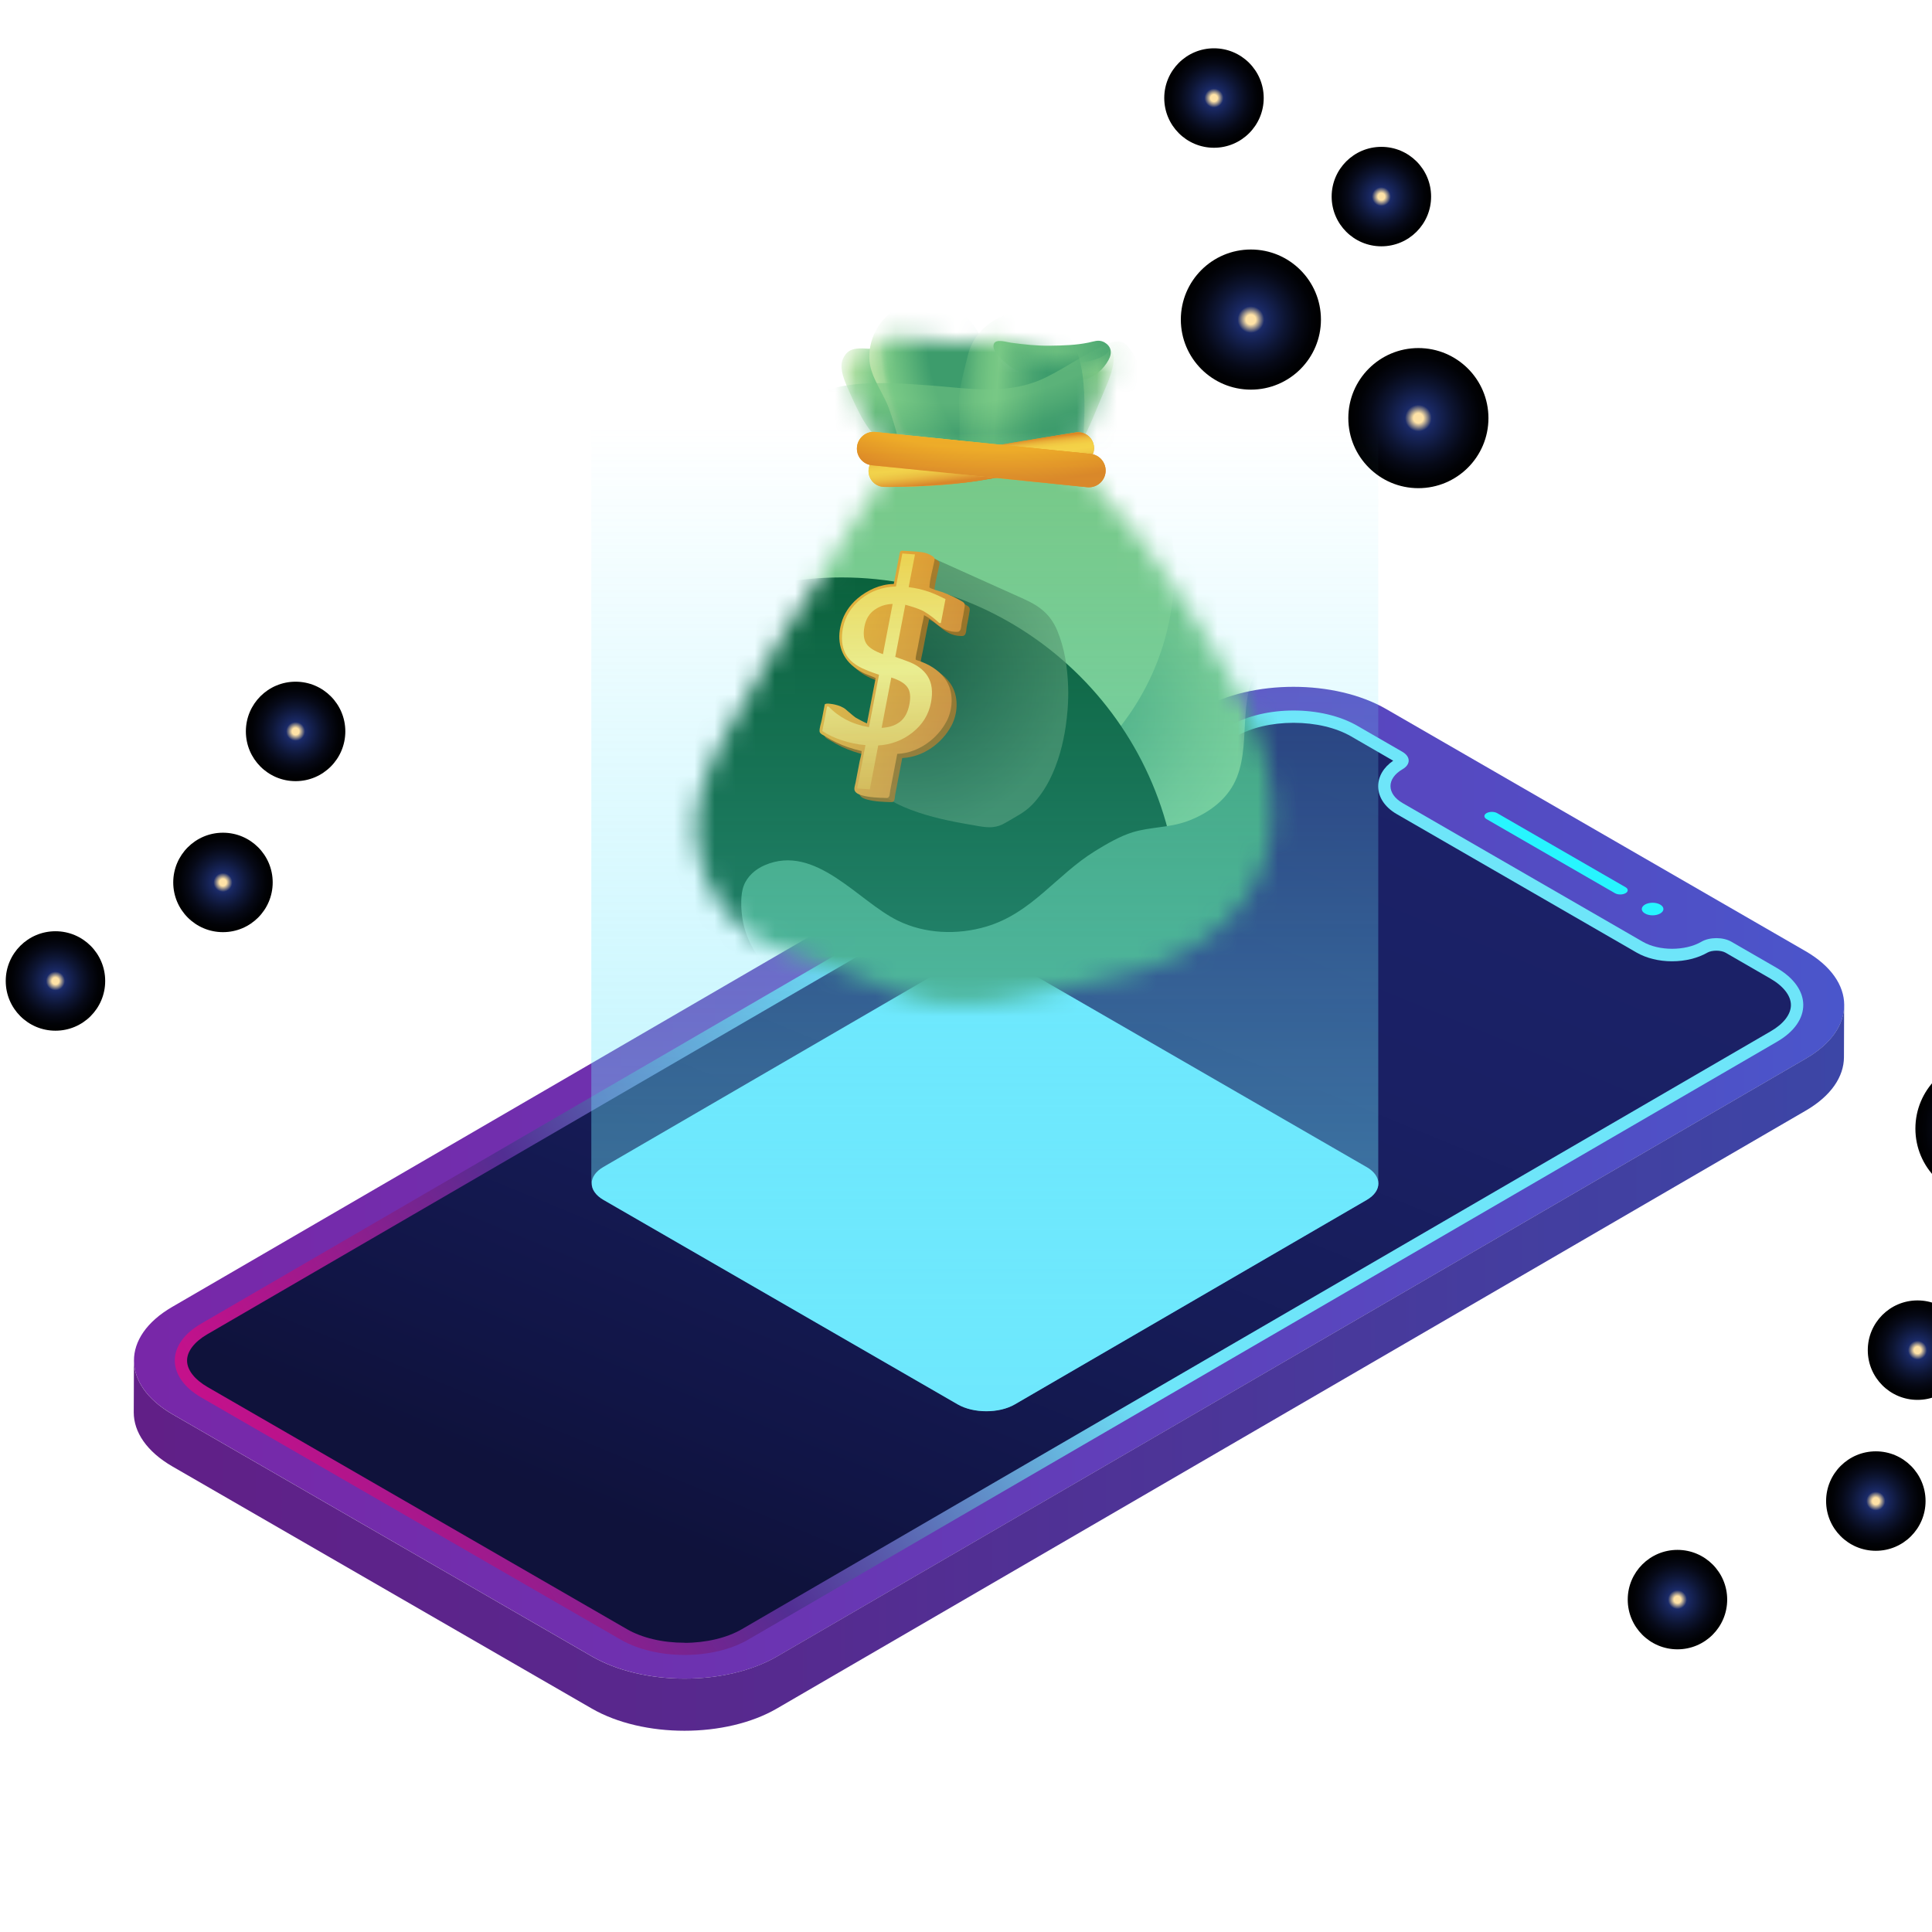 <svg width="96" height="96" viewBox="0 0 96 96" fill="none" xmlns="http://www.w3.org/2000/svg">
<g clip-path="url(#clip0_331_10865)">
<path d="M89.714 47.261L68.881 35.233C66.328 33.759 62.21 33.759 59.675 35.233L8.549 64.944C6.014 66.419 6.028 68.803 8.581 70.278L29.414 82.305C31.967 83.779 36.085 83.779 38.62 82.305L89.746 52.594C92.281 51.12 92.267 48.735 89.714 47.261Z" fill="url(#paint0_linear_331_10865)"/>
<path d="M81.736 44.949C81.945 44.826 82.287 44.826 82.496 44.949C82.705 45.072 82.71 45.267 82.496 45.39C82.287 45.513 81.945 45.513 81.736 45.39C81.527 45.267 81.527 45.072 81.736 44.949Z" fill="#27F5FF"/>
<path d="M73.868 40.403C74.014 40.321 74.246 40.321 74.391 40.403L80.771 44.084C80.917 44.166 80.917 44.303 80.771 44.384C80.626 44.466 80.394 44.466 80.248 44.384L73.868 40.703C73.722 40.621 73.722 40.484 73.868 40.403Z" fill="#27F5FF"/>
<path d="M89.741 52.594L38.615 82.305C36.08 83.779 31.957 83.779 29.409 82.305L8.576 70.278C7.293 69.536 6.651 68.562 6.656 67.593L6.646 70.182C6.646 71.151 7.284 72.125 8.567 72.867L29.4 84.894C31.953 86.369 36.071 86.369 38.605 84.894L89.732 55.183C90.992 54.451 91.62 53.495 91.625 52.535L91.634 49.945C91.634 50.906 91.001 51.861 89.741 52.594Z" fill="url(#paint1_linear_331_10865)"/>
<path d="M88.28 48.093C90.036 49.108 90.046 50.751 88.303 51.761L37.176 81.472C35.434 82.487 32.599 82.487 30.842 81.472L10.009 69.445C8.253 68.43 8.244 66.787 9.986 65.777L61.113 36.066C62.856 35.051 65.695 35.051 67.447 36.066L69.686 37.358C70.1 37.6 70.1 37.986 69.691 38.223C68.89 38.687 68.894 39.443 69.7 39.907L81.631 46.796C82.437 47.261 83.738 47.261 84.539 46.796C84.949 46.555 85.622 46.555 86.036 46.796L88.275 48.089L88.28 48.093Z" fill="url(#paint2_linear_331_10865)"/>
<path d="M34.014 81.627C32.922 81.627 31.902 81.386 31.147 80.949L10.314 68.922C9.668 68.548 9.295 68.071 9.295 67.606C9.295 67.147 9.659 66.674 10.291 66.305L61.418 36.594C62.169 36.157 63.183 35.916 64.275 35.916C65.368 35.916 66.387 36.157 67.142 36.594L69.227 37.8C68.749 38.127 68.48 38.583 68.48 39.069C68.48 39.606 68.812 40.107 69.39 40.444L81.322 47.333C81.805 47.611 82.428 47.766 83.083 47.766C83.739 47.766 84.362 47.611 84.844 47.333C84.949 47.274 85.113 47.238 85.286 47.238C85.459 47.238 85.622 47.274 85.732 47.333L87.971 48.626C88.617 48.999 88.99 49.477 88.99 49.941C88.99 50.401 88.626 50.874 87.989 51.242L36.863 80.953C36.121 81.386 35.079 81.632 34.005 81.632L34.014 81.627Z" fill="url(#paint3_linear_331_10865)"/>
<path d="M67.902 57.986C68.685 58.437 68.69 59.174 67.912 59.625L50.423 69.786C49.645 70.237 48.38 70.237 47.593 69.786L29.991 59.625C29.209 59.174 29.204 58.437 29.982 57.986L47.47 47.825C48.248 47.374 49.513 47.374 50.296 47.825L67.898 57.986H67.902Z" fill="#6EE8FD"/>
<path style="mix-blend-mode:color-dodge" d="M83.352 81.954C84.716 81.954 85.823 80.848 85.823 79.483C85.823 78.119 84.716 77.013 83.352 77.013C81.987 77.013 80.881 78.119 80.881 79.483C80.881 80.848 81.987 81.954 83.352 81.954Z" fill="url(#paint4_radial_331_10865)"/>
<path style="mix-blend-mode:color-dodge" d="M95.28 69.559C96.644 69.559 97.751 68.452 97.751 67.088C97.751 65.723 96.644 64.617 95.28 64.617C93.915 64.617 92.809 65.723 92.809 67.088C92.809 68.452 93.915 69.559 95.28 69.559Z" fill="url(#paint5_radial_331_10865)"/>
<path style="mix-blend-mode:color-dodge" d="M98.656 59.561C100.579 59.561 102.137 58.002 102.137 56.08C102.137 54.157 100.579 52.598 98.656 52.598C96.733 52.598 95.175 54.157 95.175 56.08C95.175 58.002 96.733 59.561 98.656 59.561Z" fill="url(#paint6_radial_331_10865)"/>
<path style="mix-blend-mode:color-dodge" d="M93.209 77.058C94.574 77.058 95.68 75.952 95.68 74.587C95.68 73.222 94.574 72.116 93.209 72.116C91.845 72.116 90.738 73.222 90.738 74.587C90.738 75.952 91.845 77.058 93.209 77.058Z" fill="url(#paint7_radial_331_10865)"/>
<path style="mix-blend-mode:color-dodge" d="M2.756 51.215C4.121 51.215 5.227 50.109 5.227 48.744C5.227 47.379 4.121 46.273 2.756 46.273C1.391 46.273 0.285 47.379 0.285 48.744C0.285 50.109 1.391 51.215 2.756 51.215Z" fill="url(#paint8_radial_331_10865)"/>
<path style="mix-blend-mode:color-dodge" d="M14.688 38.815C16.052 38.815 17.159 37.708 17.159 36.343C17.159 34.979 16.052 33.873 14.688 33.873C13.323 33.873 12.217 34.979 12.217 36.343C12.217 37.708 13.323 38.815 14.688 38.815Z" fill="url(#paint9_radial_331_10865)"/>
<path style="mix-blend-mode:color-dodge" d="M11.079 46.318C12.444 46.318 13.55 45.212 13.55 43.847C13.55 42.483 12.444 41.377 11.079 41.377C9.715 41.377 8.608 42.483 8.608 43.847C8.608 45.212 9.715 46.318 11.079 46.318Z" fill="url(#paint10_radial_331_10865)"/>
<path style="mix-blend-mode:color-dodge" d="M60.322 7.342C61.686 7.342 62.793 6.236 62.793 4.871C62.793 3.507 61.686 2.4 60.322 2.4C58.957 2.4 57.851 3.507 57.851 4.871C57.851 6.236 58.957 7.342 60.322 7.342Z" fill="url(#paint11_radial_331_10865)"/>
<path style="mix-blend-mode:color-dodge" d="M62.156 19.361C64.079 19.361 65.637 17.802 65.637 15.88C65.637 13.957 64.079 12.398 62.156 12.398C60.233 12.398 58.675 13.957 58.675 15.88C58.675 17.802 60.233 19.361 62.156 19.361Z" fill="url(#paint12_radial_331_10865)"/>
<path style="mix-blend-mode:color-dodge" d="M68.64 12.239C70.005 12.239 71.111 11.133 71.111 9.768C71.111 8.403 70.005 7.297 68.64 7.297C67.275 7.297 66.169 8.403 66.169 9.768C66.169 11.133 67.275 12.239 68.64 12.239Z" fill="url(#paint13_radial_331_10865)"/>
<path style="mix-blend-mode:color-dodge" d="M70.478 24.257C72.401 24.257 73.96 22.698 73.96 20.776C73.96 18.853 72.401 17.295 70.478 17.295C68.556 17.295 66.997 18.853 66.997 20.776C66.997 22.698 68.556 24.257 70.478 24.257Z" fill="url(#paint14_radial_331_10865)"/>
<mask id="mask0_331_10865" style="mask-type:luminance" maskUnits="userSpaceOnUse" x="34" y="20" width="30" height="30">
<path d="M44.213 23.312C43.204 24.623 42.364 26.173 41.591 27.344C39.679 30.242 37.876 33.22 36.188 36.269C35.532 37.453 34.884 38.676 34.646 40.025C34.222 42.431 35.285 45.054 37.225 46.392C38.596 47.338 40.263 47.639 41.81 48.208C42.891 48.605 43.925 49.138 45.021 49.486C47.23 50.189 49.272 49.928 51.467 49.38C53.687 48.826 56.044 48.641 58.154 47.672C60.141 46.76 61.956 45.206 62.762 43.083C63.494 41.153 63.321 38.945 62.678 36.981C62.034 35.017 60.954 33.25 59.864 31.519C57.804 28.244 55.628 24.962 52.68 22.56C51.08 21.256 48.991 20.204 47.086 20.914C45.978 21.326 45.039 22.239 44.213 23.312H44.213Z" fill="white"/>
</mask>
<g mask="url(#mask0_331_10865)">
<path d="M44.213 23.312C43.204 24.623 42.364 26.173 41.591 27.344C39.679 30.242 37.876 33.22 36.188 36.269C35.532 37.453 34.884 38.676 34.646 40.025C34.222 42.431 35.285 45.054 37.225 46.392C38.596 47.338 40.263 47.639 41.81 48.208C42.891 48.605 43.925 49.138 45.021 49.486C47.23 50.189 49.272 49.928 51.467 49.38C53.687 48.826 56.044 48.641 58.154 47.672C60.141 46.76 61.956 45.206 62.762 43.083C63.494 41.153 63.321 38.945 62.678 36.981C62.034 35.017 60.954 33.25 59.864 31.519C57.804 28.244 55.628 24.962 52.68 22.56C51.08 21.256 48.991 20.204 47.086 20.914C45.978 21.326 45.039 22.239 44.213 23.312H44.213Z" fill="url(#paint15_radial_331_10865)"/>
<path d="M53.231 44.632C58.401 44.632 62.593 40.441 62.593 35.271C62.593 30.1 58.401 25.909 53.231 25.909C48.06 25.909 43.869 30.1 43.869 35.271C43.869 40.441 48.06 44.632 53.231 44.632Z" fill="url(#paint16_radial_331_10865)"/>
<path d="M45.754 40.931C52.712 40.931 58.352 35.29 58.352 28.332C58.352 21.375 52.712 15.735 45.754 15.735C38.797 15.735 33.156 21.375 33.156 28.332C33.156 35.29 38.797 40.931 45.754 40.931Z" fill="url(#paint17_radial_331_10865)"/>
<path d="M41.813 62.202C51.066 62.202 58.568 54.701 58.568 45.447C58.568 36.194 51.066 28.692 41.813 28.692C32.559 28.692 25.058 36.194 25.058 45.447C25.058 54.701 32.559 62.202 41.813 62.202Z" fill="url(#paint18_radial_331_10865)"/>
<path d="M36.833 44.768C36.839 44.506 36.867 44.242 36.961 43.998C37.139 43.537 37.542 43.188 37.995 42.993C40.521 41.904 42.632 44.774 44.61 45.744C45.962 46.407 47.571 46.469 49.015 46.039C51.276 45.364 52.486 43.481 54.406 42.293C54.971 41.944 55.653 41.545 56.287 41.352C57.162 41.087 58.102 41.131 58.983 40.81C59.927 40.466 60.813 39.861 61.293 38.978C62.279 37.164 61.371 34.64 62.657 33.024C62.977 32.623 63.478 32.302 63.981 32.405C64.287 32.467 64.541 32.673 64.769 32.886C67.642 35.555 68.307 40.012 67.256 43.789C66.356 47.021 64.247 49.989 61.26 51.514C58.835 52.753 56.027 52.984 53.304 52.972C52.299 52.968 51.289 52.933 50.297 52.766C49.19 52.579 48.118 52.229 47.051 51.88C45.307 51.31 43.563 50.74 41.82 50.17C39.297 49.345 36.768 47.779 36.833 44.768H36.833Z" fill="url(#paint19_radial_331_10865)"/>
</g>
<path d="M49.387 17.08C49.505 16.821 50.04 17.005 50.235 17.03C50.884 17.116 51.513 17.186 52.167 17.178C52.802 17.171 53.459 17.152 54.084 17.024C54.342 16.972 54.572 16.865 54.832 16.987C54.861 17 55.088 17.11 55.164 17.327C55.234 17.528 55.175 17.723 55.076 17.9C54.821 18.358 54.412 18.705 53.932 18.848C53.161 19.079 52.256 18.916 51.485 18.753C51.003 18.651 50.523 18.473 50.123 18.161C49.906 17.993 49.226 17.435 49.387 17.08L49.387 17.08Z" fill="url(#paint20_radial_331_10865)"/>
<mask id="mask1_331_10865" style="mask-type:luminance" maskUnits="userSpaceOnUse" x="41" y="16" width="15" height="7">
<path d="M44.323 22.29C43.211 21.722 42.752 20.698 42.152 19.355C41.844 18.669 41.712 18.189 41.898 17.807C41.931 17.738 42.038 17.517 42.26 17.407C42.499 17.287 42.851 17.308 43.032 17.32C43.186 17.329 43.293 17.349 43.387 17.273C43.489 17.19 43.48 17.071 43.524 16.977C43.654 16.704 44.199 16.735 44.767 16.774C45.584 16.831 45.993 16.859 46.315 16.9C46.82 16.963 47.056 17.011 47.518 17.023C47.747 17.029 47.954 17.035 48.238 17.008C48.717 16.963 48.785 16.885 49.182 16.877C49.544 16.869 49.815 16.927 49.919 16.952C50.007 16.973 50.167 17.015 50.479 17.147C50.917 17.332 51.23 17.514 51.307 17.557C52.021 17.96 52.87 18.009 53.079 18.021C54.216 18.087 55.063 17.666 55.096 17.402C55.099 17.378 55.102 17.294 55.132 17.287C55.182 17.274 55.27 17.497 55.297 17.565C55.483 18.035 55.027 19.058 54.868 19.425C54.441 20.413 53.946 21.774 53.561 22.159C53.295 22.425 52.992 22.578 52.992 22.578C52.948 22.601 52.916 22.614 52.898 22.623C52.189 22.956 51.52 22.819 51.112 22.747C49.941 22.539 48.843 22.504 48.058 22.499C47.605 22.496 46.974 22.522 46.214 22.65C45.876 22.631 45.539 22.612 45.201 22.594C44.986 22.551 44.672 22.468 44.323 22.29V22.29Z" fill="white"/>
</mask>
<g mask="url(#mask1_331_10865)">
<path d="M44.323 22.29C43.211 21.722 42.752 20.698 42.152 19.355C41.844 18.669 41.712 18.189 41.898 17.807C41.931 17.738 42.038 17.517 42.26 17.407C42.499 17.287 42.851 17.308 43.032 17.32C43.186 17.329 43.293 17.349 43.387 17.273C43.489 17.19 43.48 17.071 43.524 16.977C43.654 16.704 44.199 16.735 44.767 16.774C45.584 16.831 45.993 16.859 46.315 16.9C46.82 16.963 47.056 17.011 47.518 17.023C47.747 17.029 47.954 17.035 48.238 17.008C48.717 16.963 48.785 16.885 49.182 16.877C49.544 16.869 49.815 16.927 49.919 16.952C50.007 16.973 50.167 17.015 50.479 17.147C50.917 17.332 51.23 17.514 51.307 17.557C52.021 17.96 52.87 18.009 53.079 18.021C54.216 18.087 55.063 17.666 55.096 17.402C55.099 17.378 55.102 17.294 55.132 17.287C55.182 17.274 55.27 17.497 55.297 17.565C55.483 18.035 55.027 19.058 54.868 19.425C54.441 20.413 53.946 21.774 53.561 22.159C53.295 22.425 52.992 22.578 52.992 22.578C52.948 22.601 52.916 22.614 52.898 22.623C52.189 22.956 51.52 22.819 51.112 22.747C49.941 22.539 48.843 22.504 48.058 22.499C47.605 22.496 46.974 22.522 46.214 22.65C45.876 22.631 45.539 22.612 45.201 22.594C44.986 22.551 44.672 22.468 44.323 22.29V22.29Z" fill="url(#paint21_radial_331_10865)"/>
<path d="M46.417 27.232C46.694 27.667 47.098 28.109 47.614 28.099C47.927 28.092 48.21 27.915 48.457 27.722C49.571 26.852 50.31 25.517 50.456 24.111C50.575 22.962 50.316 21.812 50.05 20.689C49.794 19.614 49.529 18.536 49.109 17.514C48.702 16.522 48.091 15.532 47.114 15.088C45.226 14.229 43.043 15.891 43.205 17.927C43.27 18.745 43.874 19.5 44.157 20.257C44.557 21.326 44.779 22.451 45.047 23.558C45.355 24.831 45.708 26.117 46.417 27.232V27.232Z" fill="url(#paint22_radial_331_10865)"/>
<path d="M48.369 27.534C48.503 28.032 48.757 28.575 49.252 28.718C49.553 28.805 49.876 28.721 50.17 28.61C51.493 28.113 52.596 27.059 53.156 25.761C53.612 24.701 53.709 23.525 53.789 22.374C53.867 21.272 53.935 20.164 53.84 19.063C53.748 17.994 53.46 16.868 52.66 16.152C51.115 14.768 48.535 15.703 48.082 17.694C47.899 18.495 47.611 19.341 47.655 20.148C47.717 21.288 47.66 22.445 47.586 23.582C47.5 24.888 48.025 26.258 48.369 27.534H48.369Z" fill="url(#paint23_linear_331_10865)"/>
<path opacity="0.51" d="M52.388 25.329C51.928 25.441 51.462 25.531 50.997 25.608C48.558 26.01 45.913 26.055 43.772 24.819C42.534 24.105 41.558 23.014 40.7 21.871C40.448 21.536 40.196 21.176 40.135 20.761C39.813 18.57 44.777 19.062 45.914 19.132C47.987 19.26 50.023 19.709 51.976 18.749C52.97 18.26 53.877 17.606 54.883 17.142C55.184 17.003 55.542 16.884 55.835 17.039C55.98 17.116 56.085 17.25 56.179 17.385C57.018 18.579 57.484 20.298 57.155 21.747C56.948 22.659 56.294 23.414 55.538 23.964C54.605 24.643 53.515 25.053 52.388 25.329Z" fill="url(#paint24_radial_331_10865)"/>
</g>
<path d="M44.208 24.196C44.049 24.196 43.953 24.194 43.933 24.194C43.498 24.187 43.15 23.828 43.157 23.392C43.164 22.956 43.527 22.612 43.959 22.616C43.985 22.616 46.527 22.652 48.625 22.288C50.805 21.908 53.423 21.492 53.45 21.488C53.88 21.419 54.284 21.713 54.352 22.143C54.421 22.573 54.127 22.978 53.697 23.046C53.671 23.05 51.064 23.465 48.895 23.842C47.044 24.164 44.951 24.196 44.209 24.196H44.208Z" fill="url(#paint25_linear_331_10865)"/>
<path d="M44.208 24.196C44.049 24.196 43.953 24.194 43.933 24.194C43.498 24.187 43.15 23.828 43.157 23.392C43.164 22.956 43.527 22.612 43.959 22.616C43.985 22.616 46.527 22.652 48.625 22.288C50.805 21.908 53.423 21.492 53.45 21.488C53.88 21.419 54.284 21.713 54.352 22.143C54.421 22.573 54.127 22.978 53.697 23.046C53.671 23.05 51.064 23.465 48.895 23.842C47.044 24.164 44.951 24.196 44.209 24.196H44.208Z" fill="url(#paint26_linear_331_10865)"/>
<path d="M54.108 24.213C54.079 24.213 54.051 24.212 54.022 24.209L43.327 23.119C42.87 23.072 42.538 22.664 42.584 22.207C42.631 21.75 43.038 21.417 43.496 21.464L54.191 22.555C54.648 22.601 54.98 23.009 54.934 23.466C54.89 23.894 54.529 24.213 54.108 24.213H54.108Z" fill="url(#paint27_radial_331_10865)"/>
<path d="M54.108 24.213C54.079 24.213 54.051 24.212 54.022 24.209L43.327 23.119C42.87 23.072 42.538 22.664 42.584 22.207C42.631 21.75 43.038 21.417 43.496 21.464L54.191 22.555C54.648 22.601 54.98 23.009 54.934 23.466C54.89 23.894 54.529 24.213 54.108 24.213H54.108Z" fill="url(#paint28_radial_331_10865)"/>
<path opacity="0.61" d="M45.836 27.864C45.593 28.11 45.484 28.598 45.41 28.935C44.709 32.125 44.009 35.315 43.308 38.505C43.273 38.665 43.237 38.833 43.278 38.993C43.376 39.387 43.891 39.542 44.193 39.728C44.635 40 45.125 40.199 45.615 40.366C46.592 40.698 47.612 40.877 48.627 41.05C49.151 41.14 49.529 41.147 49.98 40.874C50.447 40.59 50.902 40.387 51.29 39.984C51.982 39.265 52.412 38.33 52.682 37.38C52.802 36.956 52.892 36.523 52.956 36.087C52.997 35.806 53.028 35.524 53.05 35.241C53.079 34.859 53.089 34.474 53.074 34.091C53.038 33.156 52.9 32.202 52.535 31.335C52.198 30.532 51.665 30.119 50.884 29.768C49.407 29.104 47.932 28.44 46.455 27.776C46.184 27.654 45.985 27.714 45.836 27.864L45.836 27.864Z" fill="url(#paint29_radial_331_10865)"/>
<path opacity="0.76" d="M48.184 30.25C48.176 30.189 48.141 30.143 48.061 30.096C47.753 29.912 47.426 29.765 47.092 29.635C47.022 29.608 46.423 29.447 46.427 29.386C46.454 28.947 46.594 28.496 46.678 28.064C46.685 28.029 46.691 27.992 46.682 27.958C46.669 27.909 46.627 27.874 46.585 27.845C46.432 27.741 46.252 27.674 46.068 27.646C46.068 27.646 46.067 27.646 46.066 27.646C45.752 27.598 45.425 27.595 45.108 27.572C44.987 27.563 44.969 27.604 44.949 27.708C44.864 28.151 44.779 28.594 44.693 29.037L44.691 29.052C44.679 29.109 44.669 29.166 44.658 29.223C44.655 29.223 44.653 29.223 44.65 29.224C44.644 29.224 44.638 29.224 44.632 29.224C43.979 29.238 43.34 29.531 42.846 29.954C42.464 30.282 42.174 30.709 42.045 31.197L42.043 31.206C41.815 32.018 42.008 32.829 42.689 33.354C42.86 33.486 43.047 33.594 43.242 33.686C43.286 33.706 43.761 33.889 43.759 33.899C43.616 34.64 43.474 35.381 43.331 36.123L43.327 36.146C43.322 36.168 42.808 35.893 42.765 35.865C42.586 35.746 42.44 35.6 42.279 35.461C42.127 35.331 41.909 35.254 41.715 35.212C41.641 35.196 41.245 35.116 41.226 35.221C41.178 35.468 41.131 35.715 41.083 35.962C41.05 36.138 40.955 36.377 40.972 36.556C40.972 36.556 40.972 36.557 40.972 36.558C40.986 36.671 41.194 36.756 41.28 36.809C41.451 36.916 41.628 37.012 41.81 37.099C42.187 37.278 42.587 37.413 42.993 37.508C43.014 37.513 43.037 37.519 43.062 37.525C43.062 37.685 42.995 37.871 42.964 38.03C42.931 38.206 42.897 38.381 42.863 38.556C42.83 38.732 42.796 38.907 42.762 39.083C42.739 39.203 42.662 39.4 42.727 39.514C42.795 39.634 42.946 39.69 43.071 39.725C43.469 39.834 43.887 39.846 44.3 39.858C44.478 39.863 44.454 39.628 44.48 39.495C44.519 39.291 44.558 39.088 44.597 38.885C44.676 38.478 44.754 38.072 44.832 37.665C44.842 37.665 44.853 37.664 44.862 37.664C45.879 37.61 46.816 36.932 47.282 36.048C47.588 35.47 47.634 34.686 47.313 34.107C47.041 33.618 46.554 33.291 46.042 33.093C45.979 33.069 45.916 33.047 45.853 33.026C45.757 32.994 45.738 33.005 45.748 32.9C45.766 32.725 45.816 32.547 45.849 32.373C45.916 32.022 45.983 31.67 46.051 31.319C46.061 31.269 46.177 30.78 46.158 30.771C46.371 30.874 46.563 31.027 46.742 31.18C47.007 31.406 47.319 31.581 47.674 31.599C47.804 31.605 47.914 31.627 47.974 31.491C48.021 31.383 48.012 31.257 48.035 31.143C48.087 30.894 48.138 30.644 48.174 30.392C48.185 30.335 48.191 30.29 48.185 30.25L48.184 30.25Z" fill="#C46700"/>
<path d="M47.937 30.044C47.929 29.983 47.894 29.937 47.814 29.89C47.506 29.706 47.179 29.558 46.845 29.429C46.775 29.402 46.176 29.241 46.18 29.18C46.207 28.741 46.347 28.29 46.431 27.858C46.438 27.823 46.444 27.786 46.435 27.752C46.422 27.703 46.38 27.668 46.338 27.639C46.185 27.535 46.005 27.468 45.821 27.44C45.821 27.44 45.82 27.44 45.819 27.44C45.505 27.392 45.178 27.389 44.861 27.366C44.74 27.357 44.722 27.398 44.702 27.502C44.617 27.945 44.531 28.388 44.446 28.831L44.444 28.846C44.432 28.903 44.422 28.96 44.41 29.017C44.408 29.017 44.406 29.017 44.403 29.017C44.397 29.017 44.391 29.018 44.385 29.018C43.732 29.032 43.093 29.325 42.599 29.748C42.217 30.076 41.927 30.503 41.798 30.991L41.796 30.999C41.568 31.812 41.761 32.623 42.442 33.148C42.613 33.28 42.8 33.388 42.995 33.48C43.039 33.5 43.514 33.683 43.511 33.693C43.369 34.434 43.226 35.175 43.084 35.916L43.08 35.94C43.075 35.962 42.56 35.687 42.518 35.659C42.339 35.54 42.193 35.394 42.032 35.255C41.88 35.125 41.662 35.048 41.468 35.006C41.394 34.99 40.998 34.91 40.979 35.015C40.931 35.262 40.884 35.509 40.836 35.756C40.803 35.932 40.708 36.171 40.725 36.349C40.725 36.35 40.725 36.351 40.725 36.352C40.739 36.465 40.947 36.55 41.033 36.603C41.204 36.709 41.381 36.806 41.563 36.893C41.94 37.072 42.34 37.207 42.745 37.302C42.767 37.307 42.79 37.313 42.814 37.319C42.814 37.479 42.748 37.665 42.717 37.824C42.684 38 42.65 38.175 42.616 38.35C42.582 38.526 42.549 38.701 42.515 38.877C42.492 38.997 42.414 39.194 42.48 39.308C42.548 39.428 42.699 39.484 42.824 39.519C43.222 39.628 43.64 39.64 44.053 39.652C44.231 39.657 44.207 39.422 44.233 39.288C44.272 39.085 44.311 38.882 44.35 38.679C44.428 38.272 44.507 37.866 44.585 37.459C44.595 37.459 44.605 37.458 44.615 37.458C45.631 37.404 46.569 36.726 47.035 35.842C47.341 35.264 47.387 34.48 47.066 33.901C46.794 33.412 46.307 33.084 45.795 32.887C45.732 32.863 45.669 32.841 45.606 32.82C45.51 32.788 45.491 32.799 45.501 32.694C45.519 32.519 45.569 32.341 45.602 32.167C45.669 31.816 45.736 31.464 45.804 31.113C45.814 31.063 45.93 30.574 45.911 30.565C46.124 30.668 46.316 30.821 46.495 30.974C46.76 31.2 47.072 31.375 47.427 31.393C47.557 31.399 47.667 31.421 47.727 31.285C47.774 31.177 47.765 31.051 47.788 30.937C47.84 30.688 47.891 30.438 47.927 30.186C47.938 30.129 47.944 30.084 47.938 30.044L47.937 30.044Z" fill="url(#paint30_linear_331_10865)"/>
<path d="M46.096 33.604C46.308 33.941 46.362 34.379 46.259 34.917C46.145 35.508 45.841 36 45.347 36.393C44.852 36.787 44.283 37.003 43.639 37.041C43.499 37.768 43.359 38.495 43.219 39.223C43.01 39.207 42.801 39.192 42.591 39.177C42.729 38.459 42.867 37.742 43.005 37.025C42.609 36.991 42.22 36.912 41.836 36.786C41.453 36.66 41.128 36.506 40.861 36.323C40.939 35.917 41.017 35.511 41.096 35.105C41.123 35.107 41.151 35.11 41.178 35.111C41.422 35.37 41.712 35.587 42.047 35.763C42.382 35.938 42.759 36.061 43.177 36.133C43.344 35.265 43.511 34.397 43.678 33.529C43.591 33.498 43.484 33.461 43.358 33.417C43.233 33.373 43.127 33.332 43.042 33.293C42.523 33.088 42.176 32.81 42.004 32.459C41.831 32.108 41.792 31.689 41.885 31.204C41.995 30.633 42.294 30.152 42.783 29.76C43.272 29.368 43.851 29.162 44.521 29.142C44.626 28.596 44.731 28.049 44.837 27.502C45.046 27.518 45.255 27.533 45.465 27.549C45.36 28.091 45.256 28.634 45.151 29.176C45.483 29.213 45.819 29.29 46.16 29.406C46.501 29.523 46.981 29.769 46.981 29.769L46.752 30.962C46.752 30.962 46.697 30.958 46.669 30.956C46.449 30.744 46.2 30.555 45.921 30.388C45.642 30.221 44.984 30.05 44.984 30.05L44.485 32.641C44.485 32.641 44.708 32.716 44.807 32.754C44.906 32.791 44.992 32.823 45.065 32.849C45.539 33.014 45.883 33.266 46.096 33.603L46.096 33.604ZM43.874 32.505C43.874 32.505 44.194 30.842 44.354 30.01C44.017 30.018 43.717 30.115 43.455 30.302C43.191 30.488 43.026 30.762 42.956 31.123C42.887 31.481 42.915 31.763 43.041 31.97C43.167 32.177 43.445 32.355 43.874 32.505H43.874ZM44.729 35.859C44.96 35.674 45.113 35.387 45.188 34.998C45.261 34.62 45.226 34.334 45.084 34.141C44.943 33.947 44.678 33.789 44.288 33.666C44.127 34.5 43.967 35.334 43.807 36.167C44.191 36.147 44.498 36.044 44.729 35.859Z" fill="url(#paint31_linear_331_10865)"/>
<path opacity="0.5" d="M68.494 21.181H29.382V58.769H29.4C29.386 59.078 29.582 59.388 29.987 59.62L47.589 69.782C48.372 70.232 49.641 70.232 50.419 69.782L67.907 59.62C68.312 59.383 68.504 59.074 68.485 58.769V21.181H68.494Z" fill="url(#paint32_linear_331_10865)"/>
</g>
<defs>
<linearGradient id="paint0_linear_331_10865" x1="6.656" y1="58.769" x2="91.634" y2="58.769" gradientUnits="userSpaceOnUse">
<stop stop-color="#7827A8"/>
<stop offset="0.33" stop-color="#6D32B0"/>
<stop offset="0.9" stop-color="#4F50C6"/>
<stop offset="1" stop-color="#4A56CB"/>
</linearGradient>
<linearGradient id="paint1_linear_331_10865" x1="6.651" y1="67.975" x2="91.634" y2="67.975" gradientUnits="userSpaceOnUse">
<stop stop-color="#611F87"/>
<stop offset="0.38" stop-color="#562A8F"/>
<stop offset="1" stop-color="#3C46A6"/>
</linearGradient>
<linearGradient id="paint2_linear_331_10865" x1="16.121" y1="79.438" x2="50.096" y2="58.178" gradientUnits="userSpaceOnUse">
<stop stop-color="#C4118B"/>
<stop offset="0.08" stop-color="#B8138B"/>
<stop offset="0.22" stop-color="#9A1B8D"/>
<stop offset="0.4" stop-color="#6A2791"/>
<stop offset="0.48" stop-color="#522E93"/>
<stop offset="0.6" stop-color="#5754A8"/>
<stop offset="0.87" stop-color="#66B5DE"/>
<stop offset="1" stop-color="#6EE5F9"/>
</linearGradient>
<linearGradient id="paint3_linear_331_10865" x1="59.852" y1="32.676" x2="40.367" y2="80.166" gradientUnits="userSpaceOnUse">
<stop stop-color="#1B2268"/>
<stop offset="0.31" stop-color="#1A2064"/>
<stop offset="0.59" stop-color="#161C58"/>
<stop offset="0.87" stop-color="#111546"/>
<stop offset="0.99" stop-color="#0F123B"/>
</linearGradient>
<radialGradient id="paint4_radial_331_10865" cx="0" cy="0" r="1" gradientUnits="userSpaceOnUse" gradientTransform="translate(83.352 79.483) scale(2.471 2.471)">
<stop offset="0.07" stop-color="#FEE2A6"/>
<stop offset="0.14" stop-color="#797782"/>
<stop offset="0.19" stop-color="#1B2B69"/>
<stop offset="0.26" stop-color="#17255B"/>
<stop offset="0.49" stop-color="#0D1533"/>
<stop offset="0.69" stop-color="#060917"/>
<stop offset="0.87" stop-color="#010206"/>
<stop offset="1"/>
</radialGradient>
<radialGradient id="paint5_radial_331_10865" cx="0" cy="0" r="1" gradientUnits="userSpaceOnUse" gradientTransform="translate(95.28 67.088) scale(2.471 2.471)">
<stop offset="0.07" stop-color="#FEE2A6"/>
<stop offset="0.14" stop-color="#797782"/>
<stop offset="0.19" stop-color="#1B2B69"/>
<stop offset="0.26" stop-color="#17255B"/>
<stop offset="0.49" stop-color="#0D1533"/>
<stop offset="0.69" stop-color="#060917"/>
<stop offset="0.87" stop-color="#010206"/>
<stop offset="1"/>
</radialGradient>
<radialGradient id="paint6_radial_331_10865" cx="0" cy="0" r="1" gradientUnits="userSpaceOnUse" gradientTransform="translate(98.656 56.08) scale(3.481 3.481)">
<stop offset="0.07" stop-color="#FEE2A6"/>
<stop offset="0.14" stop-color="#797782"/>
<stop offset="0.19" stop-color="#1B2B69"/>
<stop offset="0.26" stop-color="#17255B"/>
<stop offset="0.49" stop-color="#0D1533"/>
<stop offset="0.69" stop-color="#060917"/>
<stop offset="0.87" stop-color="#010206"/>
<stop offset="1"/>
</radialGradient>
<radialGradient id="paint7_radial_331_10865" cx="0" cy="0" r="1" gradientUnits="userSpaceOnUse" gradientTransform="translate(93.209 74.587) scale(2.471 2.471)">
<stop offset="0.07" stop-color="#FEE2A6"/>
<stop offset="0.14" stop-color="#797782"/>
<stop offset="0.19" stop-color="#1B2B69"/>
<stop offset="0.26" stop-color="#17255B"/>
<stop offset="0.49" stop-color="#0D1533"/>
<stop offset="0.69" stop-color="#060917"/>
<stop offset="0.87" stop-color="#010206"/>
<stop offset="1"/>
</radialGradient>
<radialGradient id="paint8_radial_331_10865" cx="0" cy="0" r="1" gradientUnits="userSpaceOnUse" gradientTransform="translate(2.756 48.744) scale(2.471 2.471)">
<stop offset="0.07" stop-color="#FEE2A6"/>
<stop offset="0.14" stop-color="#797782"/>
<stop offset="0.19" stop-color="#1B2B69"/>
<stop offset="0.26" stop-color="#17255B"/>
<stop offset="0.49" stop-color="#0D1533"/>
<stop offset="0.69" stop-color="#060917"/>
<stop offset="0.87" stop-color="#010206"/>
<stop offset="1"/>
</radialGradient>
<radialGradient id="paint9_radial_331_10865" cx="0" cy="0" r="1" gradientUnits="userSpaceOnUse" gradientTransform="translate(14.688 36.343) scale(2.471 2.471)">
<stop offset="0.07" stop-color="#FEE2A6"/>
<stop offset="0.14" stop-color="#797782"/>
<stop offset="0.19" stop-color="#1B2B69"/>
<stop offset="0.26" stop-color="#17255B"/>
<stop offset="0.49" stop-color="#0D1533"/>
<stop offset="0.69" stop-color="#060917"/>
<stop offset="0.87" stop-color="#010206"/>
<stop offset="1"/>
</radialGradient>
<radialGradient id="paint10_radial_331_10865" cx="0" cy="0" r="1" gradientUnits="userSpaceOnUse" gradientTransform="translate(11.079 43.847) scale(2.471 2.471)">
<stop offset="0.07" stop-color="#FEE2A6"/>
<stop offset="0.14" stop-color="#797782"/>
<stop offset="0.19" stop-color="#1B2B69"/>
<stop offset="0.26" stop-color="#17255B"/>
<stop offset="0.49" stop-color="#0D1533"/>
<stop offset="0.69" stop-color="#060917"/>
<stop offset="0.87" stop-color="#010206"/>
<stop offset="1"/>
</radialGradient>
<radialGradient id="paint11_radial_331_10865" cx="0" cy="0" r="1" gradientUnits="userSpaceOnUse" gradientTransform="translate(60.322 4.871) scale(2.471 2.471)">
<stop offset="0.07" stop-color="#FEE2A6"/>
<stop offset="0.14" stop-color="#797782"/>
<stop offset="0.19" stop-color="#1B2B69"/>
<stop offset="0.26" stop-color="#17255B"/>
<stop offset="0.49" stop-color="#0D1533"/>
<stop offset="0.69" stop-color="#060917"/>
<stop offset="0.87" stop-color="#010206"/>
<stop offset="1"/>
</radialGradient>
<radialGradient id="paint12_radial_331_10865" cx="0" cy="0" r="1" gradientUnits="userSpaceOnUse" gradientTransform="translate(62.156 15.88) scale(3.481 3.481)">
<stop offset="0.07" stop-color="#FEE2A6"/>
<stop offset="0.14" stop-color="#797782"/>
<stop offset="0.19" stop-color="#1B2B69"/>
<stop offset="0.26" stop-color="#17255B"/>
<stop offset="0.49" stop-color="#0D1533"/>
<stop offset="0.69" stop-color="#060917"/>
<stop offset="0.87" stop-color="#010206"/>
<stop offset="1"/>
</radialGradient>
<radialGradient id="paint13_radial_331_10865" cx="0" cy="0" r="1" gradientUnits="userSpaceOnUse" gradientTransform="translate(68.64 9.768) scale(2.471 2.471)">
<stop offset="0.07" stop-color="#FEE2A6"/>
<stop offset="0.14" stop-color="#797782"/>
<stop offset="0.19" stop-color="#1B2B69"/>
<stop offset="0.26" stop-color="#17255B"/>
<stop offset="0.49" stop-color="#0D1533"/>
<stop offset="0.69" stop-color="#060917"/>
<stop offset="0.87" stop-color="#010206"/>
<stop offset="1"/>
</radialGradient>
<radialGradient id="paint14_radial_331_10865" cx="0" cy="0" r="1" gradientUnits="userSpaceOnUse" gradientTransform="translate(70.478 20.776) scale(3.481 3.481)">
<stop offset="0.07" stop-color="#FEE2A6"/>
<stop offset="0.14" stop-color="#797782"/>
<stop offset="0.19" stop-color="#1B2B69"/>
<stop offset="0.26" stop-color="#17255B"/>
<stop offset="0.49" stop-color="#0D1533"/>
<stop offset="0.69" stop-color="#060917"/>
<stop offset="0.87" stop-color="#010206"/>
<stop offset="1"/>
</radialGradient>
<radialGradient id="paint15_radial_331_10865" cx="0" cy="0" r="1" gradientUnits="userSpaceOnUse" gradientTransform="translate(35.947 36.125) scale(30.092 31.675)">
<stop offset="0.16" stop-color="#B5E69F"/>
<stop offset="0.2" stop-color="#9FDB8F"/>
<stop offset="0.26" stop-color="#80CB79"/>
<stop offset="0.32" stop-color="#6DC26B"/>
<stop offset="0.36" stop-color="#67BF67"/>
<stop offset="0.74" stop-color="#48A153"/>
<stop offset="0.81" stop-color="#459E52"/>
<stop offset="0.86" stop-color="#3D9550"/>
<stop offset="0.89" stop-color="#30864C"/>
<stop offset="0.93" stop-color="#207348"/>
</radialGradient>
<radialGradient id="paint16_radial_331_10865" cx="0" cy="0" r="1" gradientUnits="userSpaceOnUse" gradientTransform="translate(53.231 35.271) scale(9.362 9.362)">
<stop stop-color="#3D9C6C"/>
<stop offset="0.25" stop-color="#4FAA74"/>
<stop offset="0.69" stop-color="#6DBF80"/>
<stop offset="0.94" stop-color="#78C885"/>
</radialGradient>
<radialGradient id="paint17_radial_331_10865" cx="0" cy="0" r="1" gradientUnits="userSpaceOnUse" gradientTransform="translate(45.754 28.332) scale(12.598 12.598)">
<stop stop-color="#78C885"/>
<stop offset="0.94" stop-color="#78C885"/>
</radialGradient>
<radialGradient id="paint18_radial_331_10865" cx="0" cy="0" r="1" gradientUnits="userSpaceOnUse" gradientTransform="translate(34.13 52.961) scale(27.592 27.592)">
<stop offset="0.46" stop-color="#005429"/>
<stop offset="0.96" stop-color="#005429"/>
</radialGradient>
<radialGradient id="paint19_radial_331_10865" cx="0" cy="0" r="1" gradientUnits="userSpaceOnUse" gradientTransform="translate(46.411 32.614) scale(31.067 31.067)">
<stop offset="0.49" stop-color="#3D9C6C"/>
<stop offset="0.67" stop-color="#3D9C6C"/>
</radialGradient>
<radialGradient id="paint20_radial_331_10865" cx="0" cy="0" r="1" gradientUnits="userSpaceOnUse" gradientTransform="translate(43.959 16.238) scale(12.177 13.093)">
<stop offset="0.62" stop-color="#78C885"/>
<stop offset="0.75" stop-color="#67BB7D"/>
<stop offset="1" stop-color="#3D9C6C"/>
</radialGradient>
<radialGradient id="paint21_radial_331_10865" cx="0" cy="0" r="1" gradientUnits="userSpaceOnUse" gradientTransform="translate(29.332 14.673) scale(28.703 30.864)">
<stop offset="0.46" stop-color="#BBE4A7"/>
<stop offset="0.51" stop-color="#78C885"/>
<stop offset="0.65" stop-color="#50AA74"/>
<stop offset="0.72" stop-color="#3D9C6C"/>
<stop offset="0.77" stop-color="#409D6D"/>
<stop offset="0.8" stop-color="#4AA370"/>
<stop offset="0.84" stop-color="#5AAE76"/>
<stop offset="0.87" stop-color="#72BC7F"/>
<stop offset="0.89" stop-color="#90CF8A"/>
<stop offset="0.92" stop-color="#B5E598"/>
<stop offset="0.95" stop-color="#DFFFA8"/>
</radialGradient>
<radialGradient id="paint22_radial_331_10865" cx="0" cy="0" r="1" gradientUnits="userSpaceOnUse" gradientTransform="translate(55.738 16.421) scale(15.877 15.877)">
<stop offset="0.51" stop-color="#3D9C6C"/>
<stop offset="0.52" stop-color="#3D9C6C"/>
<stop offset="0.61" stop-color="#3D9C6C"/>
<stop offset="0.68" stop-color="#5EB57A"/>
<stop offset="0.74" stop-color="#78C885"/>
<stop offset="0.75" stop-color="#86CE8C"/>
<stop offset="0.76" stop-color="#9DD798"/>
<stop offset="0.78" stop-color="#AEDEA0"/>
<stop offset="0.8" stop-color="#B7E2A5"/>
<stop offset="0.82" stop-color="#BBE4A7"/>
</radialGradient>
<linearGradient id="paint23_linear_331_10865" x1="47.33" y1="21.91" x2="53.822" y2="22.388" gradientUnits="userSpaceOnUse">
<stop stop-color="#3D9C6C"/>
<stop offset="0.05" stop-color="#4BA672"/>
<stop offset="0.15" stop-color="#64B97C"/>
<stop offset="0.24" stop-color="#72C482"/>
<stop offset="0.31" stop-color="#78C885"/>
<stop offset="0.42" stop-color="#62B77B"/>
<stop offset="0.58" stop-color="#47A370"/>
<stop offset="0.68" stop-color="#3D9C6C"/>
<stop offset="1" stop-color="#3D9C6C"/>
</linearGradient>
<radialGradient id="paint24_radial_331_10865" cx="0" cy="0" r="1" gradientUnits="userSpaceOnUse" gradientTransform="translate(47.172 5.26) scale(19.213 19.213)">
<stop offset="0.77" stop-color="#78C885"/>
<stop offset="0.81" stop-color="#62B77B"/>
<stop offset="0.85" stop-color="#47A370"/>
<stop offset="0.88" stop-color="#3D9C6C"/>
</radialGradient>
<linearGradient id="paint25_linear_331_10865" x1="47.637" y1="26.105" x2="50.993" y2="16.336" gradientUnits="userSpaceOnUse">
<stop stop-color="#EFAB26"/>
<stop offset="0.12" stop-color="#F6D246"/>
<stop offset="0.15" stop-color="#E8AF32"/>
<stop offset="0.21" stop-color="#D7861A"/>
<stop offset="0.23" stop-color="#D17611"/>
<stop offset="0.41" stop-color="#DD8523"/>
<stop offset="0.6" stop-color="#EEA926"/>
<stop offset="0.76" stop-color="#FFFDA6"/>
</linearGradient>
<linearGradient id="paint26_linear_331_10865" x1="48.642" y1="21.869" x2="48.922" y2="24.177" gradientUnits="userSpaceOnUse">
<stop offset="0.11" stop-color="#DD8523"/>
<stop offset="0.16" stop-color="#E59F2F"/>
<stop offset="0.21" stop-color="#ECB539"/>
<stop offset="0.27" stop-color="#F2C540"/>
<stop offset="0.34" stop-color="#F5CF44"/>
<stop offset="0.44" stop-color="#F6D246"/>
<stop offset="0.51" stop-color="#F4CC43"/>
<stop offset="0.61" stop-color="#EFBD3C"/>
<stop offset="0.71" stop-color="#E7A331"/>
<stop offset="0.81" stop-color="#DD8523"/>
</linearGradient>
<radialGradient id="paint27_radial_331_10865" cx="0" cy="0" r="1" gradientUnits="userSpaceOnUse" gradientTransform="translate(46.717 22.465) scale(10.064 10.064)">
<stop stop-color="#F6D246"/>
<stop offset="0.32" stop-color="#EFAB26"/>
<stop offset="0.72" stop-color="#DD8523"/>
<stop offset="1" stop-color="#EFAB26"/>
</radialGradient>
<radialGradient id="paint28_radial_331_10865" cx="0" cy="0" r="1" gradientUnits="userSpaceOnUse" gradientTransform="translate(49.752 -1.907) scale(26.656 26.656)">
<stop offset="0.02" stop-color="#F6D246"/>
<stop offset="0.91" stop-color="#EFAB26"/>
<stop offset="0.97" stop-color="#DD8523"/>
</radialGradient>
<radialGradient id="paint29_radial_331_10865" cx="0" cy="0" r="1" gradientUnits="userSpaceOnUse" gradientTransform="translate(45.138 33.461) scale(9.749 9.749)">
<stop stop-color="#16442D"/>
<stop offset="0.82" stop-color="#558F5F"/>
</radialGradient>
<linearGradient id="paint30_linear_331_10865" x1="41.937" y1="32.888" x2="47.527" y2="34.268" gradientUnits="userSpaceOnUse">
<stop stop-color="#EFAB26"/>
<stop offset="1" stop-color="#DD8523"/>
</linearGradient>
<linearGradient id="paint31_linear_331_10865" x1="43.658" y1="27.872" x2="44.251" y2="39.517" gradientUnits="userSpaceOnUse">
<stop stop-color="#F6D246"/>
<stop offset="0.47" stop-color="#FFEE7D"/>
<stop offset="1" stop-color="#EFAC2D"/>
</linearGradient>
<linearGradient id="paint32_linear_331_10865" x1="48.94" y1="71.484" x2="48.94" y2="21.213" gradientUnits="userSpaceOnUse">
<stop stop-color="#6EE8FD"/>
<stop offset="0.09" stop-color="#6EE8FD" stop-opacity="0.96"/>
<stop offset="0.24" stop-color="#6EE8FD" stop-opacity="0.84"/>
<stop offset="0.45" stop-color="#6EE8FD" stop-opacity="0.64"/>
<stop offset="0.69" stop-color="#6EE8FD" stop-opacity="0.38"/>
<stop offset="0.97" stop-color="#6EE8FD" stop-opacity="0.04"/>
<stop offset="1" stop-color="#6EE8FD" stop-opacity="0"/>
</linearGradient>
<clipPath id="clip0_331_10865">
<rect width="96" height="96" fill="white"/>
</clipPath>
</defs>
</svg>
